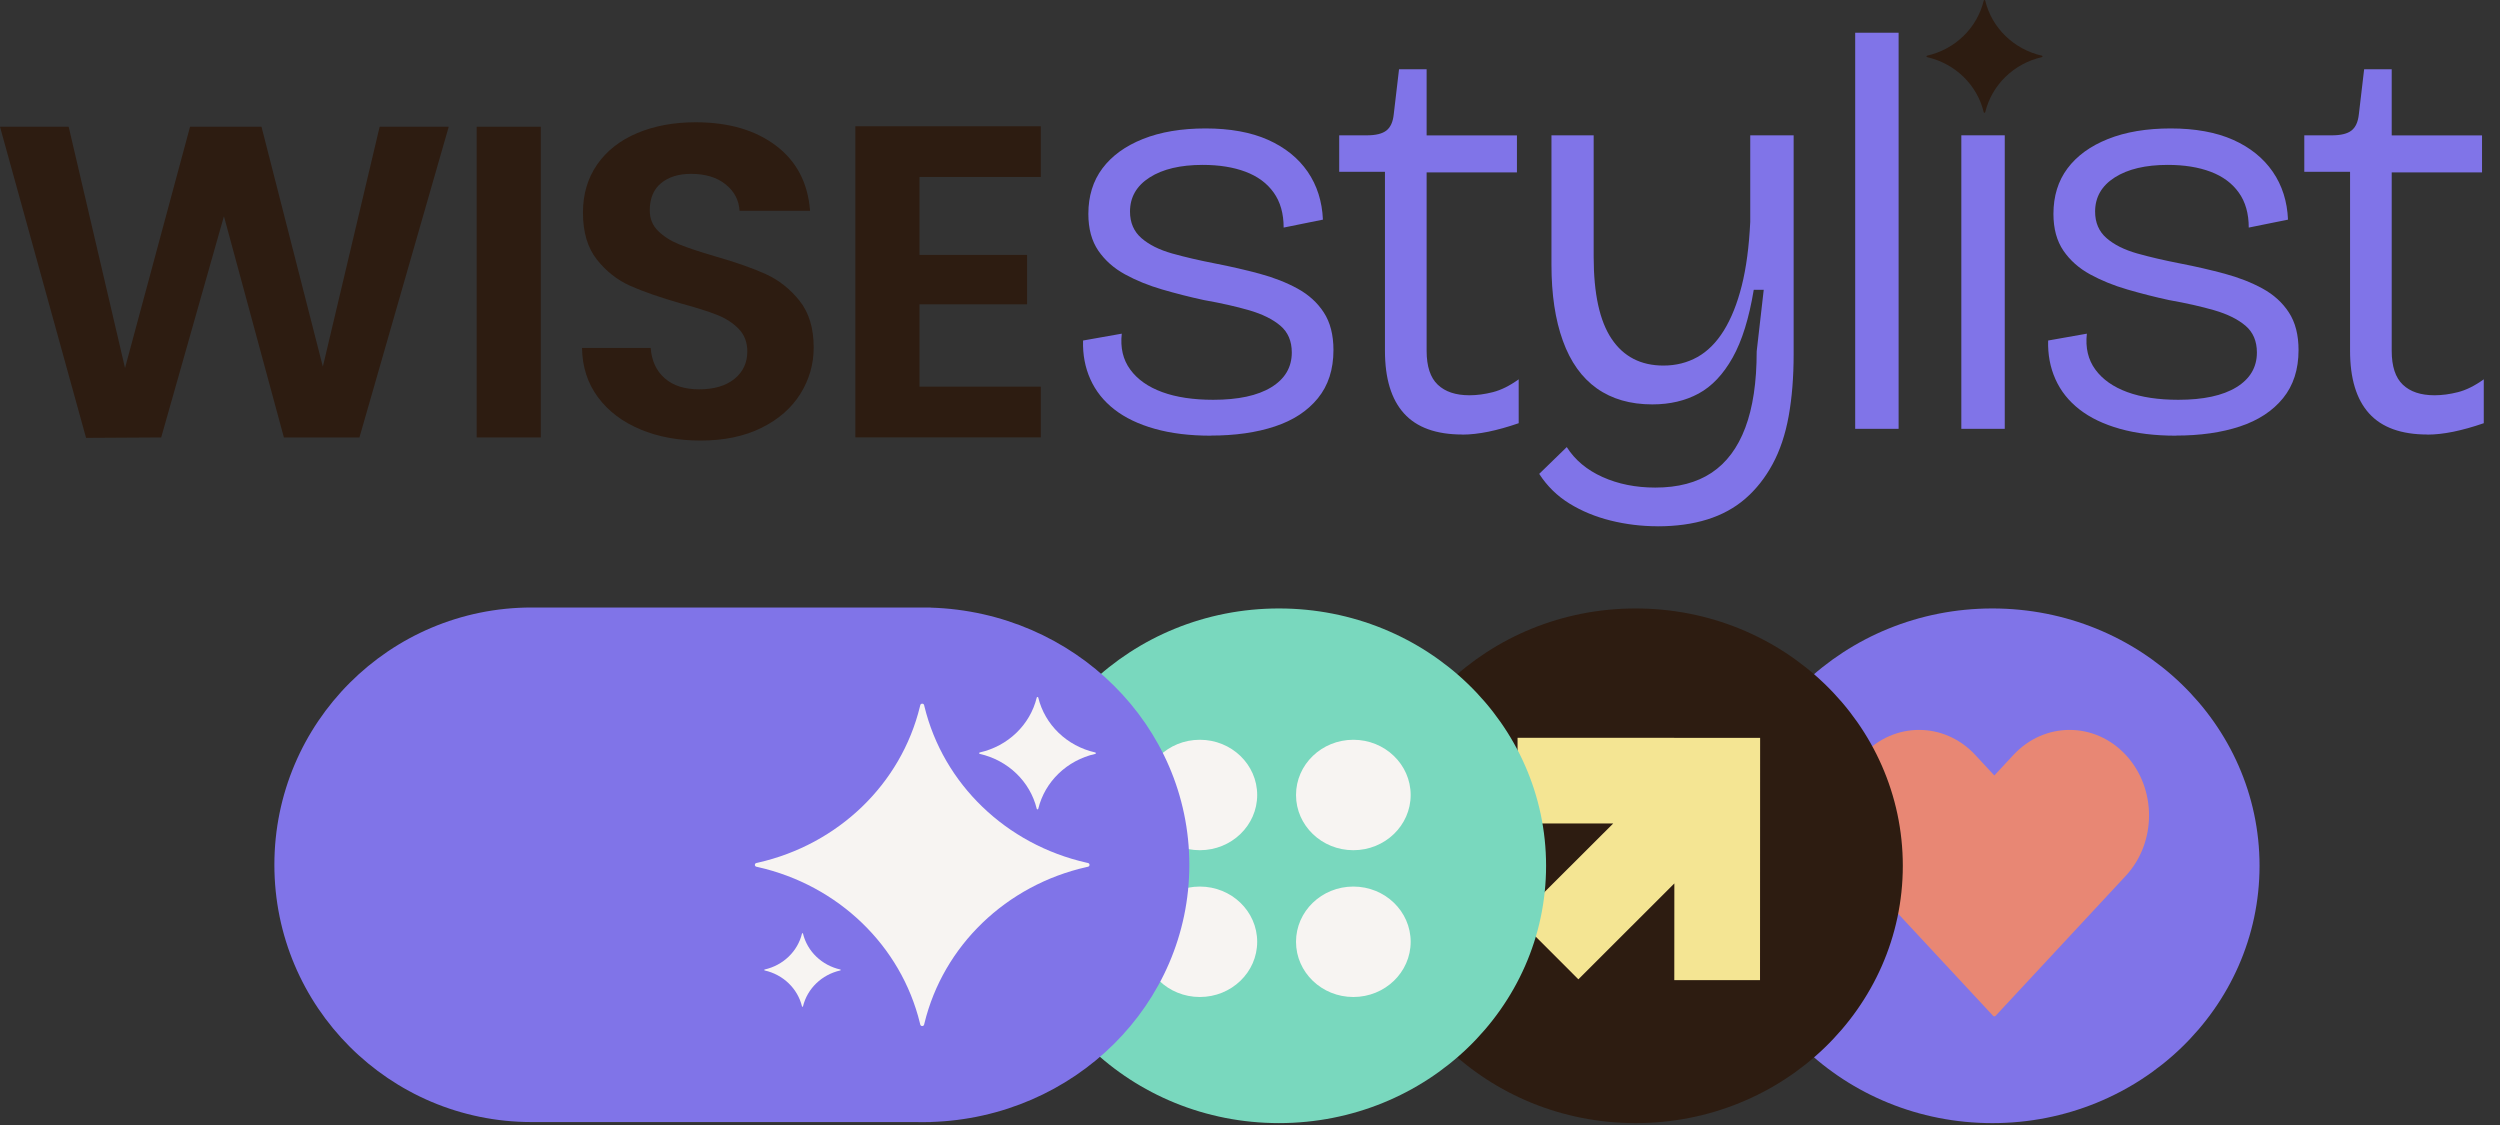 <svg width="120" height="54" viewBox="0 0 120 54" fill="none" xmlns="http://www.w3.org/2000/svg">
<rect x="0" y="0" width="120" height="54" fill="#333333" stroke="none"/>
<g clip-path="url(#clip0_88_2605)">
<path d="M58.12 20.913C57.106 20.913 56.211 20.803 55.433 20.584C54.654 20.365 54.008 20.056 53.491 19.654C52.974 19.252 52.59 18.769 52.338 18.204C52.084 17.64 51.967 17.019 51.987 16.345L53.845 16.016C53.77 16.69 53.904 17.266 54.254 17.741C54.6 18.215 55.113 18.574 55.787 18.821C56.463 19.068 57.278 19.19 58.235 19.19C59.435 19.19 60.365 18.99 61.021 18.589C61.677 18.187 62.006 17.631 62.006 16.92C62.006 16.372 61.823 15.945 61.458 15.634C61.092 15.324 60.594 15.078 59.967 14.895C59.337 14.712 58.611 14.549 57.786 14.403C57.11 14.257 56.445 14.087 55.789 13.896C55.133 13.705 54.536 13.463 54.002 13.17C53.467 12.878 53.041 12.5 52.72 12.034C52.402 11.568 52.241 10.982 52.241 10.269C52.241 9.412 52.466 8.682 52.917 8.081C53.368 7.479 54.015 7.009 54.859 6.672C55.703 6.335 56.706 6.165 57.87 6.165C59.035 6.165 60.051 6.347 60.868 6.713C61.684 7.078 62.318 7.589 62.769 8.244C63.219 8.901 63.462 9.666 63.5 10.542L61.615 10.924C61.615 10.25 61.456 9.689 61.136 9.242C60.818 8.796 60.367 8.463 59.786 8.244C59.205 8.025 58.52 7.915 57.731 7.915C56.662 7.915 55.813 8.115 55.184 8.517C54.554 8.918 54.24 9.466 54.24 10.157C54.24 10.686 54.424 11.111 54.788 11.429C55.155 11.749 55.648 11.993 56.266 12.168C56.885 12.341 57.57 12.5 58.321 12.646C59.072 12.792 59.784 12.956 60.46 13.138C61.136 13.321 61.741 13.557 62.276 13.849C62.81 14.141 63.233 14.523 63.542 14.998C63.851 15.473 64.006 16.074 64.006 16.804C64.006 17.734 63.756 18.505 63.259 19.115C62.762 19.727 62.073 20.178 61.191 20.47C60.309 20.762 59.286 20.908 58.122 20.908L58.12 20.913Z" fill="#8074E8"/>
<path d="M70.195 20.857C68.937 20.857 68.003 20.52 67.393 19.845C66.783 19.171 66.478 18.168 66.478 16.837V8.246H64.282V6.496H65.606C66.037 6.496 66.352 6.419 66.549 6.264C66.746 6.109 66.863 5.849 66.9 5.484L67.154 3.324H68.478V6.498H72.813V8.276H68.478V16.839C68.478 17.586 68.657 18.129 69.013 18.466C69.368 18.804 69.874 18.973 70.533 18.973C70.888 18.973 71.264 18.924 71.659 18.823C72.053 18.722 72.466 18.518 72.897 18.207V20.314C72.371 20.496 71.882 20.631 71.434 20.724C70.983 20.814 70.57 20.861 70.197 20.861L70.195 20.857Z" fill="#8074E8"/>
<path d="M79.567 25.261C78.798 25.261 78.047 25.169 77.315 24.988C76.584 24.806 75.921 24.533 75.331 24.168C74.739 23.803 74.258 23.328 73.882 22.746L75.205 21.46C75.599 22.081 76.171 22.559 76.922 22.897C77.673 23.234 78.517 23.404 79.454 23.404C80.541 23.404 81.442 23.167 82.156 22.693C82.87 22.218 83.409 21.499 83.773 20.532C84.138 19.566 84.321 18.344 84.321 16.866L84.659 13.911H84.18C83.954 15.279 83.617 16.364 83.166 17.167C82.715 17.97 82.172 18.544 81.533 18.891C80.894 19.237 80.154 19.411 79.31 19.411C78.259 19.411 77.373 19.156 76.65 18.645C75.928 18.133 75.384 17.373 75.018 16.359C74.651 15.346 74.47 14.13 74.47 12.706V6.495H76.496V12.322C76.496 14.092 76.781 15.404 77.355 16.261C77.927 17.117 78.758 17.547 79.845 17.547C80.446 17.547 80.99 17.41 81.478 17.137C81.966 16.864 82.388 16.439 82.744 15.866C83.1 15.29 83.387 14.575 83.603 13.718C83.82 12.861 83.954 11.839 84.012 10.653V6.495H86.095V17.002C86.095 18.095 86.016 19.085 85.857 19.97C85.698 20.854 85.439 21.625 85.084 22.28C84.728 22.938 84.29 23.489 83.776 23.936C83.259 24.383 82.649 24.716 81.946 24.935C81.244 25.154 80.451 25.263 79.569 25.263L79.567 25.261Z" fill="#8074E8"/>
<path d="M89.049 20.584V1.571H91.133V20.584H89.049Z" fill="#8074E8"/>
<path d="M94.144 20.584V6.495H96.228V20.584H94.144Z" fill="#8074E8"/>
<path d="M104.445 20.913C103.43 20.913 102.536 20.803 101.758 20.584C100.978 20.365 100.333 20.056 99.816 19.654C99.299 19.252 98.914 18.769 98.662 18.204C98.409 17.64 98.291 17.019 98.311 16.345L100.169 16.016C100.094 16.69 100.229 17.266 100.578 17.741C100.925 18.215 101.438 18.574 102.111 18.821C102.787 19.068 103.603 19.19 104.559 19.19C105.759 19.19 106.689 18.99 107.345 18.589C108.002 18.187 108.331 17.631 108.331 16.92C108.331 16.372 108.147 15.945 107.783 15.634C107.416 15.324 106.919 15.078 106.292 14.895C105.662 14.712 104.935 14.549 104.111 14.403C103.435 14.257 102.77 14.087 102.114 13.896C101.457 13.705 100.861 13.463 100.326 13.17C99.791 12.878 99.365 12.5 99.045 12.034C98.727 11.568 98.565 10.982 98.565 10.269C98.565 9.412 98.791 8.682 99.241 8.081C99.692 7.479 100.339 7.009 101.183 6.672C102.027 6.335 103.03 6.165 104.195 6.165C105.359 6.165 106.376 6.347 107.193 6.713C108.008 7.078 108.642 7.589 109.093 8.244C109.544 8.901 109.787 9.666 109.824 10.542L107.94 10.924C107.94 10.25 107.781 9.689 107.46 9.242C107.142 8.796 106.691 8.463 106.11 8.244C105.529 8.025 104.844 7.915 104.056 7.915C102.986 7.915 102.138 8.115 101.508 8.517C100.879 8.918 100.565 9.466 100.565 10.157C100.565 10.686 100.748 11.111 101.113 11.429C101.48 11.749 101.972 11.993 102.591 12.168C103.209 12.341 103.894 12.5 104.646 12.646C105.397 12.792 106.108 12.956 106.784 13.138C107.46 13.321 108.066 13.557 108.6 13.849C109.135 14.141 109.557 14.523 109.866 14.998C110.176 15.473 110.33 16.074 110.33 16.804C110.33 17.734 110.081 18.505 109.584 19.115C109.086 19.727 108.397 20.178 107.516 20.47C106.634 20.762 105.611 20.908 104.447 20.908L104.445 20.913Z" fill="#8074E8"/>
<path d="M116.519 20.857C115.262 20.857 114.327 20.52 113.717 19.845C113.107 19.171 112.803 18.168 112.803 16.837V8.246H110.606V6.496H111.93C112.361 6.496 112.677 6.419 112.873 6.264C113.07 6.109 113.187 5.849 113.225 5.484L113.479 3.324H114.802V6.498H119.137V8.276H114.802V16.839C114.802 17.586 114.981 18.129 115.337 18.466C115.692 18.804 116.198 18.973 116.857 18.973C117.213 18.973 117.588 18.924 117.984 18.823C118.377 18.722 118.79 18.518 119.221 18.207V20.314C118.695 20.496 118.207 20.631 117.758 20.724C117.308 20.814 116.894 20.861 116.521 20.861L116.519 20.857Z" fill="#8074E8"/>
<path d="M21.539 6.084L17.253 20.997H13.627L10.749 10.379L7.737 20.997L4.131 21.018L-6.10352e-05 6.084H3.296L6.001 17.664L9.122 6.084H12.552L15.497 17.599L18.223 6.084H21.541H21.539Z" fill="#2D1C11"/>
<path d="M25.958 6.084V20.997H22.88V6.084H25.958Z" fill="#2D1C11"/>
<path d="M30.739 20.61C29.882 20.254 29.203 19.742 28.706 19.073C28.207 18.402 27.951 17.612 27.937 16.701H31.234C31.278 17.314 31.501 17.799 31.903 18.153C32.305 18.51 32.86 18.688 33.562 18.688C34.265 18.688 34.844 18.52 35.255 18.186C35.666 17.851 35.871 17.412 35.871 16.871C35.871 16.431 35.732 16.066 35.454 15.782C35.175 15.497 34.828 15.273 34.409 15.11C33.991 14.947 33.417 14.764 32.683 14.565C31.687 14.279 30.878 13.998 30.255 13.721C29.632 13.444 29.097 13.023 28.651 12.46C28.205 11.897 27.982 11.146 27.982 10.205C27.982 9.322 28.209 8.554 28.662 7.899C29.117 7.244 29.753 6.741 30.575 6.393C31.395 6.045 32.334 5.869 33.388 5.869C34.97 5.869 36.256 6.243 37.245 6.99C38.235 7.737 38.781 8.781 38.883 10.119H35.498C35.469 9.606 35.246 9.183 34.828 8.848C34.411 8.513 33.858 8.345 33.169 8.345C32.568 8.345 32.089 8.496 31.729 8.794C31.369 9.093 31.189 9.529 31.189 10.098C31.189 10.497 31.324 10.828 31.596 11.092C31.868 11.356 32.204 11.569 32.608 11.732C33.01 11.895 33.578 12.084 34.311 12.299C35.308 12.585 36.121 12.868 36.751 13.154C37.38 13.439 37.922 13.867 38.377 14.436C38.832 15.005 39.057 15.754 39.057 16.68C39.057 17.477 38.845 18.218 38.419 18.903C37.994 19.586 37.371 20.131 36.55 20.537C35.73 20.943 34.755 21.147 33.627 21.147C32.557 21.147 31.594 20.969 30.737 20.612L30.739 20.61Z" fill="#2D1C11"/>
<path d="M44.135 8.497V12.236H49.3V14.607H44.135V18.559H49.958V20.994H41.057V6.06H49.958V8.495H44.135V8.497Z" fill="#2D1C11"/>
<path d="M95.291 0.027C95.607 1.342 96.663 2.366 98.013 2.673C98.05 2.682 98.05 2.733 98.013 2.742C96.661 3.049 95.607 4.076 95.291 5.388C95.282 5.424 95.229 5.424 95.22 5.388C94.904 4.073 93.848 3.049 92.498 2.742C92.461 2.733 92.461 2.682 92.498 2.673C93.85 2.366 94.904 1.34 95.22 0.027C95.229 -0.009 95.282 -0.009 95.291 0.027Z" fill="#2D1C11"/>
</g>
<path d="M95.635 53.91C102.717 53.91 108.458 48.38 108.458 41.558C108.458 34.736 102.717 29.206 95.635 29.206C88.553 29.206 82.812 34.736 82.812 41.558C82.812 48.38 88.553 53.91 95.635 53.91Z" fill="#8074E8"/>
<path d="M95.789 48.759C95.755 48.795 95.701 48.795 95.668 48.759L89.419 42.039C87.931 40.437 87.931 37.839 89.419 36.237C90.908 34.635 93.324 34.635 94.812 36.237L95.728 37.223L96.644 36.237C98.133 34.635 100.549 34.635 102.037 36.237C103.526 37.839 103.526 40.437 102.037 42.039L95.789 48.759Z" fill="#E88774"/>
<path d="M78.512 53.91C85.594 53.91 91.335 48.38 91.335 41.558C91.335 34.736 85.594 29.206 78.512 29.206C71.43 29.206 65.689 34.736 65.689 41.558C65.689 48.38 71.43 53.91 78.512 53.91Z" fill="#2D1C11"/>
<path d="M80.366 47.047L80.369 42.404L75.762 47.007L72.854 44.098L77.435 39.526H72.84L72.843 35.414L84.486 35.417L84.481 47.047H80.366Z" fill="#F4E593"/>
<path d="M61.389 53.909C68.471 53.909 74.212 48.38 74.212 41.558C74.212 34.736 68.471 29.206 61.389 29.206C54.307 29.206 48.566 34.736 48.566 41.558C48.566 48.38 54.307 53.909 61.389 53.909Z" fill="#79D8BE"/>
<path d="M57.593 40.81C59.113 40.81 60.345 39.623 60.345 38.16C60.345 36.696 59.113 35.509 57.593 35.509C56.073 35.509 54.841 36.696 54.841 38.16C54.841 39.623 56.073 40.81 57.593 40.81Z" fill="#F7F4F2"/>
<path d="M64.961 40.81C66.48 40.81 67.712 39.623 67.712 38.16C67.712 36.696 66.48 35.509 64.961 35.509C63.441 35.509 62.209 36.696 62.209 38.16C62.209 39.623 63.441 40.81 64.961 40.81Z" fill="#F7F4F2"/>
<path d="M57.593 47.856C59.113 47.856 60.345 46.669 60.345 45.206C60.345 43.742 59.113 42.555 57.593 42.555C56.073 42.555 54.841 43.742 54.841 45.206C54.841 46.669 56.073 47.856 57.593 47.856Z" fill="#F7F4F2"/>
<path d="M64.961 47.856C66.48 47.856 67.712 46.669 67.712 45.206C67.712 43.742 66.48 42.555 64.961 42.555C63.441 42.555 62.209 43.742 62.209 45.206C62.209 46.669 63.441 47.856 64.961 47.856Z" fill="#F7F4F2"/>
<path d="M44.671 29.166C51.565 29.372 57.088 34.821 57.088 41.512C57.088 48.202 51.565 53.65 44.671 53.856V53.859H44.596C44.486 53.862 44.376 53.863 44.265 53.863C44.154 53.863 44.044 53.862 43.934 53.859H25.52C18.699 53.859 13.17 48.33 13.17 41.51C13.17 34.689 18.7 29.16 25.52 29.16H44.671V29.166Z" fill="#8074E8"/>
<path d="M44.358 33.847L44.374 33.913C45.28 37.633 48.294 40.537 52.156 41.409L52.224 41.424C52.322 41.446 52.322 41.581 52.224 41.603L52.156 41.618C48.294 42.49 45.28 45.394 44.374 49.114L44.358 49.18C44.335 49.274 44.196 49.274 44.173 49.18L44.157 49.114C43.251 45.394 40.237 42.49 36.375 41.618L36.307 41.603C36.209 41.581 36.209 41.446 36.307 41.424L36.375 41.409C40.237 40.537 43.251 37.633 44.157 33.913L44.173 33.847C44.196 33.753 44.335 33.753 44.358 33.847Z" fill="#F7F4F2"/>
<path d="M49.836 33.482C50.154 34.791 51.215 35.812 52.572 36.118C52.611 36.127 52.611 36.179 52.572 36.187C51.214 36.494 50.154 37.516 49.836 38.823C49.827 38.86 49.773 38.86 49.764 38.823C49.446 37.514 48.385 36.494 47.028 36.187C46.99 36.179 46.99 36.127 47.028 36.118C48.387 35.812 49.446 34.789 49.764 33.482C49.773 33.445 49.827 33.445 49.836 33.482Z" fill="#F7F4F2"/>
<path d="M38.543 44.81C38.751 45.667 39.445 46.336 40.335 46.536C40.359 46.541 40.359 46.576 40.335 46.581C39.445 46.782 38.751 47.45 38.543 48.308C38.538 48.331 38.501 48.331 38.496 48.308C38.288 47.45 37.593 46.782 36.703 46.581C36.679 46.576 36.679 46.541 36.703 46.536C37.593 46.336 38.288 45.667 38.496 44.81C38.501 44.786 38.538 44.786 38.543 44.81Z" fill="#F7F4F2"/>
<defs>
<clipPath id="clip0_88_2605">
<rect width="119.221" height="25.264" fill="white"/>
</clipPath>
</defs>
</svg>
